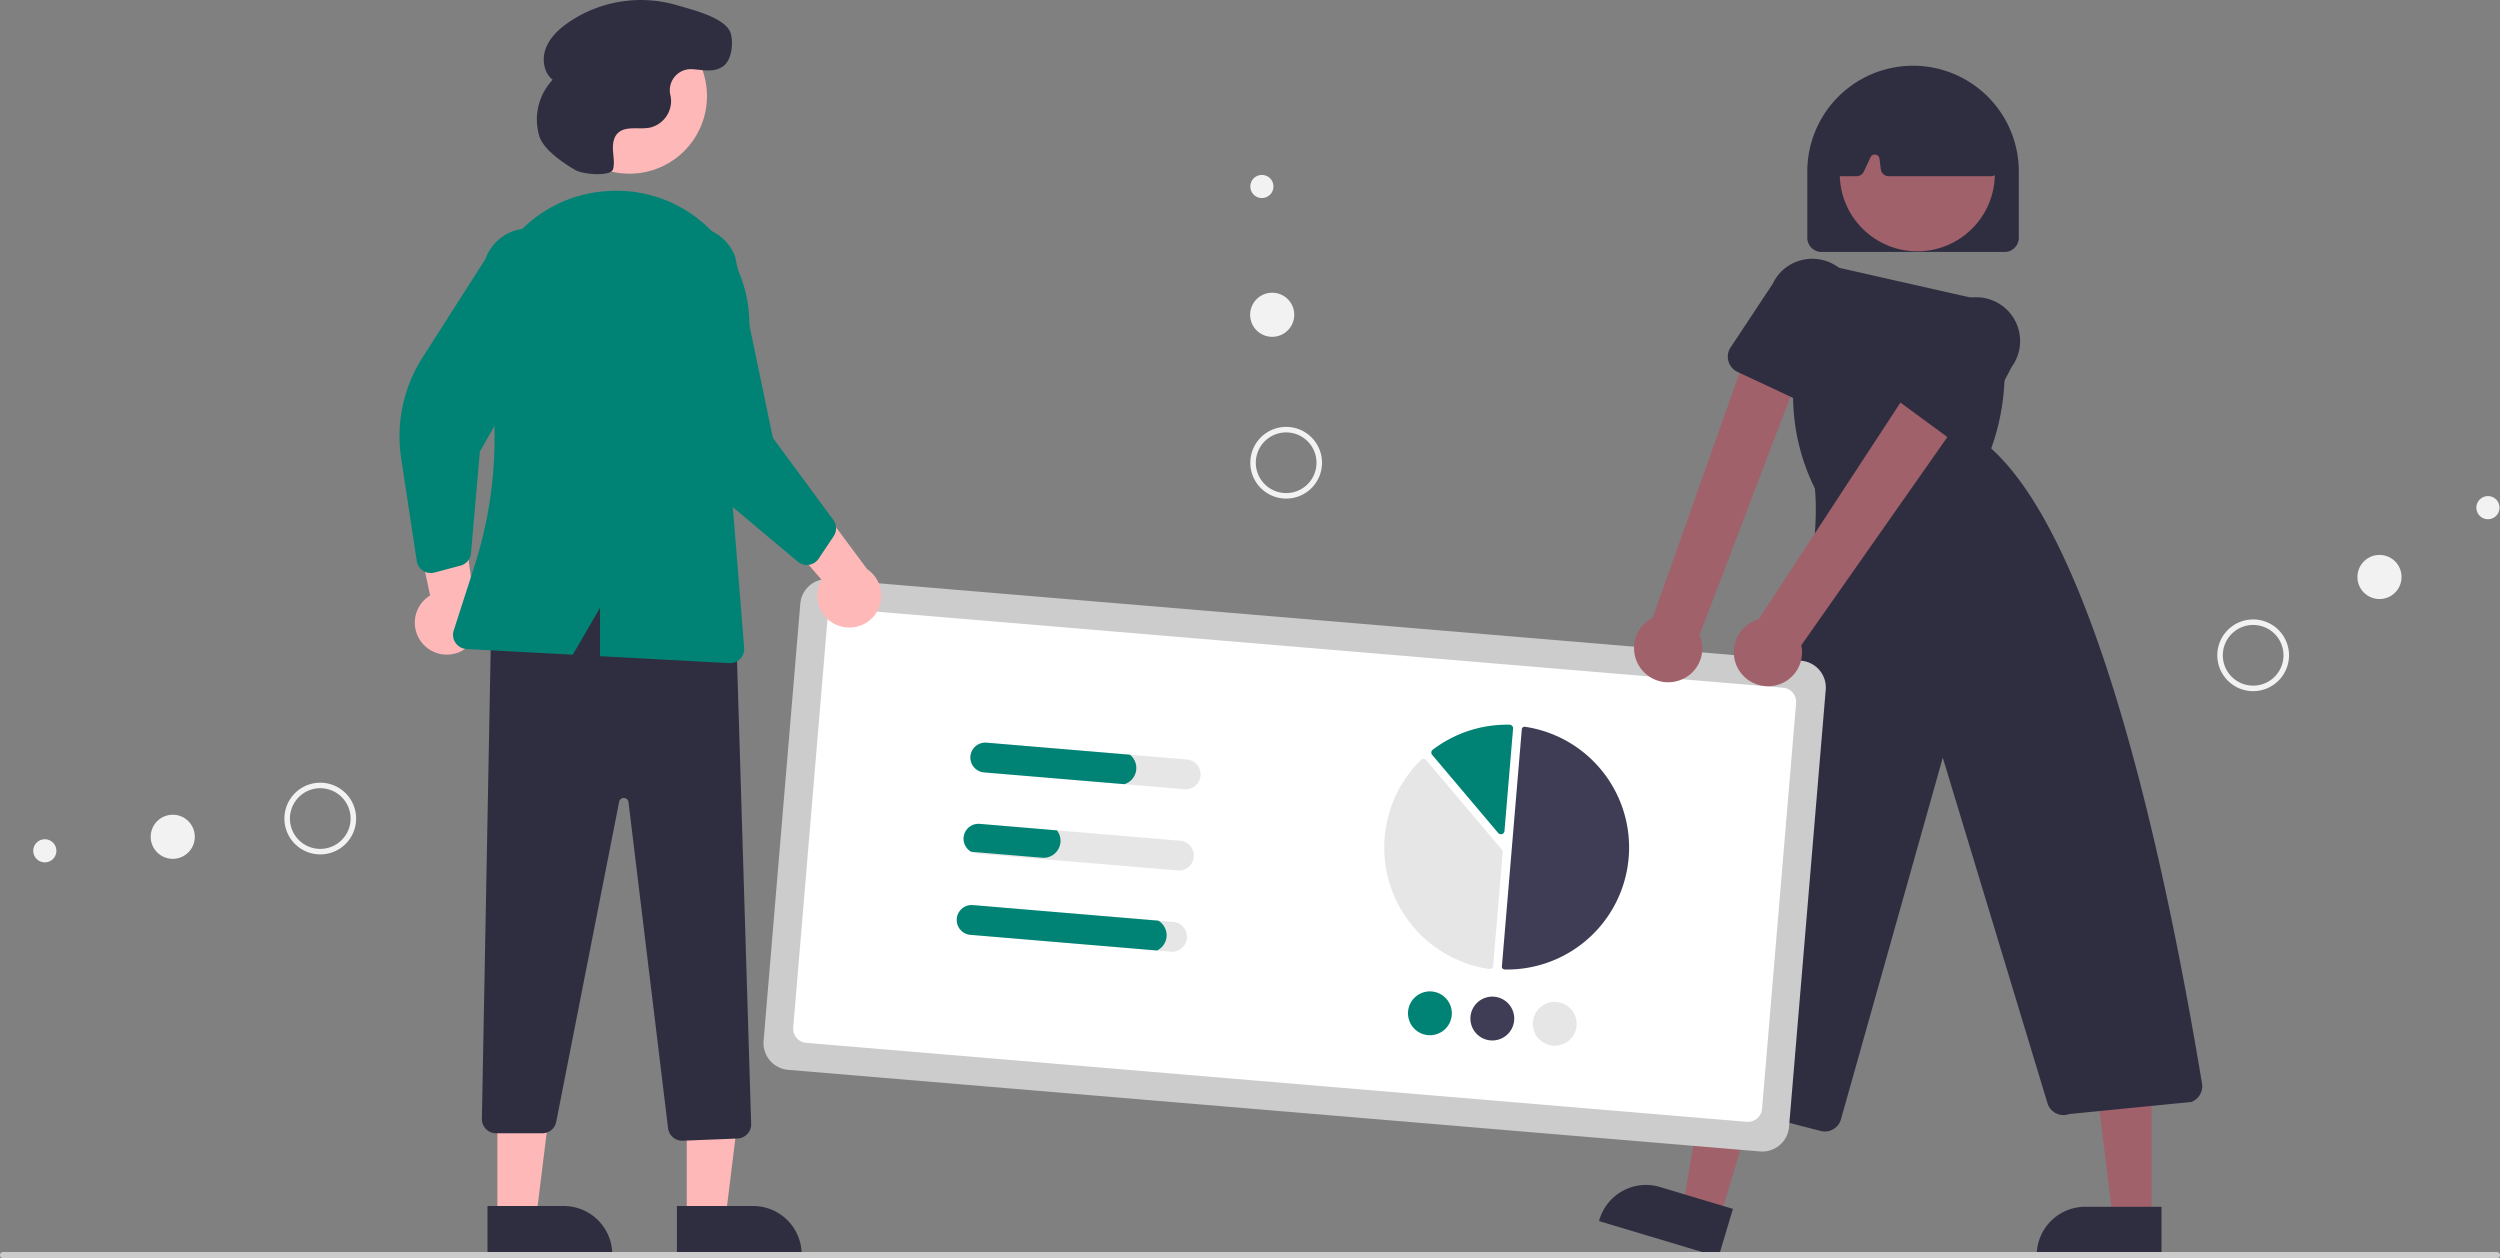<svg xmlns="http://www.w3.org/2000/svg" width="792" height="398.625" data-name="Layer 1"><rect width="100%" height="100%" fill="#808080" stroke="none"/><path fill="#2f2e41" d="M635.056 79.822h-58a4.505 4.505 0 0 1-4.5-4.5v-21a33.5 33.5 0 1 1 67 0v21a4.505 4.505 0 0 1-4.5 4.5Z"/><path fill="#a0616a" d="m544.851 385.91-11.743-3.522 7.994-46.97 17.332 5.197-13.583 45.295z"/><path fill="#2f2e41" d="m544.432 398.191-37.864-11.354.143-.48a15.386 15.386 0 0 1 19.157-10.318h.001l23.127 6.935Z"/><path fill="#a0616a" d="M681.636 386.307h-12.26l-5.832-47.288 18.094.001-.002 47.287z"/><path fill="#2f2e41" d="m684.762 398.191-39.53-.001v-.5a15.386 15.386 0 0 1 15.386-15.386h24.145Z"/><circle cx="607.403" cy="55.054" r="24.561" fill="#a0616a"/><path fill="#2f2e41" d="M578.109 358.462a5.216 5.216 0 0 1-1.312-.167l-49.22-12.798a5.285 5.285 0 0 1-3.622-6.957c29.841-80.26 54.276-149.493 51-183.796a66.141 66.141 0 0 1-6.899-30.014l.35-34.68a6.792 6.792 0 0 1 8.294-6.556l55.066 12.467.312 1.039a72.25 72.25 0 0 1-1.262 45.078c32.462 29.307 54.229 125.521 66.784 201.2a5.312 5.312 0 0 1-3.299 5.794l-.155.038-38.608 3.816a5.284 5.284 0 0 1-6.894-3.423l-33.172-109.466-32.26 114.576a5.321 5.321 0 0 1-5.103 3.85ZM630.749 55.822h-32.427a2.504 2.504 0 0 1-2.48-2.19l-.42-3.36a1.5 1.5 0 0 0-2.848-.447l-2.126 4.554a2.51 2.51 0 0 1-2.265 1.443h-4.926a2.5 2.5 0 0 1-2.489-2.739l1.942-20.286a2.52 2.52 0 0 1 1.43-2.036c14.85-6.933 29.909-6.924 44.76.026a2.504 2.504 0 0 1 1.414 1.92l2.91 20.26a2.5 2.5 0 0 1-2.476 2.855Z"/><path fill="#ccc" d="m557.583 364.776-307.917-25.85a8.51 8.51 0 0 1-7.76-9.181l11.63-138.513a8.51 8.51 0 0 1 9.18-7.759l307.917 25.85a8.51 8.51 0 0 1 7.76 9.181l-11.629 138.513a8.51 8.51 0 0 1-9.181 7.759Z"/><path fill="#fff" d="m553.353 355.39-297.952-25.014a4.505 4.505 0 0 1-4.107-4.86l10.791-128.548a4.505 4.505 0 0 1 4.86-4.108l297.953 25.013a4.505 4.505 0 0 1 4.108 4.86l-10.792 128.548a4.505 4.505 0 0 1-4.86 4.108Z"/><path fill="#3f3d56" d="M476.605 307.133q.028.003.057.003a38.66 38.66 0 0 0 6.456-76.893.882.882 0 0 0-.683.182.873.873 0 0 0-.33.617l-6.308 75.137a.885.885 0 0 0 .808.954Z"/><path fill="#e6e6e6" d="M451.054 240.413a1.138 1.138 0 0 1 .772.399l23.964 28.356a1.126 1.126 0 0 1 .264.826l-3.018 35.954a1.122 1.122 0 0 1-.425.792 1.14 1.14 0 0 1-.876.235 38.913 38.913 0 0 1-21.571-66.24 1.14 1.14 0 0 1 .848-.324Z"/><path fill="#008374" d="M478.304 229.584a1.143 1.143 0 0 1 .752.373 1.123 1.123 0 0 1 .288.854l-2.724 32.439a1.133 1.133 0 0 1-1.995.637l-20.911-24.744a1.136 1.136 0 0 1 .18-1.637 38.994 38.994 0 0 1 24.34-7.925c.024 0 .047.001.07.003ZM459.919 321.597a6.944 6.944 0 1 1-6.339-7.5 6.952 6.952 0 0 1 6.339 7.5Z"/><path fill="#3f3d56" d="M479.688 323.256a6.944 6.944 0 1 1-6.338-7.5 6.952 6.952 0 0 1 6.338 7.5Z"/><path fill="#e6e6e6" d="M499.458 324.916a6.944 6.944 0 1 1-6.339-7.5 6.952 6.952 0 0 1 6.339 7.5ZM376.026 240.607l-63.487-5.33a4.725 4.725 0 1 0-.79 9.418l63.486 5.33a4.725 4.725 0 1 0 .79-9.418ZM373.866 266.337l-63.487-5.33a4.722 4.722 0 0 0-2.689 8.836 4.662 4.662 0 0 0 1.898.581l63.487 5.33a4.725 4.725 0 1 0 .79-9.417ZM371.706 292.066l-63.487-5.33a4.725 4.725 0 1 0-.79 9.418l63.486 5.33a4.725 4.725 0 1 0 .79-9.418Z"/><path fill="#008374" d="m357.959 239.09-45.42-3.812a4.725 4.725 0 1 0-.79 9.417l44.473 3.733a5.38 5.38 0 0 0 1.737-9.337ZM334.823 263.06l-24.444-2.053a4.722 4.722 0 0 0-2.689 8.836l22.451 1.885a5.382 5.382 0 0 0 5.811-4.911 5.27 5.27 0 0 0-1.13-3.758ZM366.962 291.668l-58.743-4.931a4.725 4.725 0 1 0-.79 9.417l59.121 4.963a5.368 5.368 0 0 0 .412-9.449Z"/><path fill="#a0616a" d="M530.99 215.842a10.743 10.743 0 0 0 7.445-14.695l34.621-90.825-17.673-4.353-31.804 89.743a10.8 10.8 0 0 0 7.412 20.13Z"/><path fill="#2f2e41" d="M574.719 128.631a5.319 5.319 0 0 1-2.254-.5l-22.034-10.314a5.318 5.318 0 0 1-2.179-7.752l13.39-20.223a13.584 13.584 0 0 1 7.777-7.035 13.88 13.88 0 0 1 17.291 18.937l-6.898 23.095a5.317 5.317 0 0 1-5.093 3.792Z"/><path fill="#a0616a" d="M560.503 217.39a10.743 10.743 0 0 0 10.152-12.972l56.196-80.097-16.795-9-52.922 80.885a10.8 10.8 0 0 0 3.369 21.185Z"/><path fill="#2f2e41" d="M621.338 140.413a5.313 5.313 0 0 1-3.144-1.03l-19.616-14.39a5.316 5.316 0 0 1-.636-8.025L615 99.725a13.584 13.584 0 0 1 8.993-5.396 13.88 13.88 0 0 1 13.292 21.931l-11.244 21.318a5.32 5.32 0 0 1-4.702 2.835Z"/><path fill="#ffb8b8" d="M265.569 198.182a10.056 10.056 0 0 1-5.277-14.488l-23.36-27.044 18.415-2.396 19.36 26.048a10.11 10.11 0 0 1-9.138 17.88ZM133.905 203.897a10.056 10.056 0 0 1 2.362-15.238l-7.425-34.955 17.288 6.78 4.4 32.154a10.11 10.11 0 0 1-16.625 11.259ZM217.569 386.069l12.26-.001 5.832-47.288-18.094.001.002 47.288z"/><path fill="#2f2e41" d="M214.442 382.066H238.586a15.386 15.386 0 0 1 15.387 15.385v.5l-39.53.002Z"/><path fill="#ffb8b8" d="m157.569 386.069 12.26-.001 5.832-47.288-18.094.001.002 47.288z"/><path fill="#2f2e41" d="M154.442 382.066H178.586a15.386 15.386 0 0 1 15.387 15.385v.5l-39.53.002ZM216.114 361.38a4.526 4.526 0 0 1-4.47-3.957l-12.538-103.33a1.5 1.5 0 0 0-2.96-.11l-19.935 101.41a4.51 4.51 0 0 1-4.416 3.631H157.16a4.5 4.5 0 0 1-4.5-4.585l2.93-156.202.238-.143c21.348-12.71 46.51-13.543 76.926-2.54l.32.116 4.89 160.379a4.514 4.514 0 0 1-4.319 4.633l-17.355.695-.177.003Z"/><circle cx="199.408" cy="30.461" r="24.561" fill="#ffb8b8"/><path fill="#008374" d="M256.253 178.93a4.505 4.505 0 0 1-3.528-1.009l-25.185-21.134a46.374 46.374 0 0 1-16.024-28.44l-5.665-36.602a14.497 14.497 0 1 1 27.017-10.52l11.986 57.51 19.132 25.968a4.515 4.515 0 0 1 .119 5.17l-4.746 7.101a4.506 4.506 0 0 1-2.09 1.686 4.454 4.454 0 0 1-1.016.27ZM134.013 180.797a4.505 4.505 0 0 1-1.982-3.088l-4.941-32.504a46.373 46.373 0 0 1 6.763-31.936l19.932-31.217a14.497 14.497 0 1 1 27.23 9.954l-29.001 51.089-2.797 32.133a4.515 4.515 0 0 1-3.326 3.959l-8.255 2.195a4.506 4.506 0 0 1-2.683-.116 4.455 4.455 0 0 1-.94-.47Z"/><path fill="#008374" d="M226.273 74.078a41.823 41.823 0 0 0-33.537-13.56q-.616.039-1.227.087h-.001a41.734 41.734 0 0 0-30.16 16.646 42.362 42.362 0 0 0-7.525 34.145 132.361 132.361 0 0 1-3.496 67.876l-6.589 20.459a4.499 4.499 0 0 0 4.042 5.872l33.685 1.81 8.62-14.889v15.353l40.941 2.201c.082.005.163.007.243.007a4.5 4.5 0 0 0 4.484-4.861l-4.627-57.382 5.804-38.973a42.09 42.09 0 0 0-10.657-34.79Z"/><path fill="#2f2e41" d="M182.338 53.908c2.274 1.309 11.263 2.176 11.903-.368l.014-.056c.445-1.864.075-3.81-.053-5.723s.06-4.013 1.362-5.42c2.428-2.62 6.748-1.231 10.259-1.894a8.664 8.664 0 0 0 6.74-9.253c-.05-.397-.129-.795-.217-1.193a6.673 6.673 0 0 1 6.927-8.081c3.548.203 7.378 1.278 10.314-1.35 2.27-2.033 2.824-7.323 1.826-10.202C229.737 5.53 219 2.997 214.311 1.605a40.62 40.62 0 0 0-34.43 5.65c-2.961 2.086-5.727 4.709-6.989 8.105s-.653 7.68 2.193 9.922a18.332 18.332 0 0 0-4.246 17.806c1.405 4.53 8.114 8.872 11.5 10.82Z"/><path fill="#ccc" d="M791 398.625H1a1 1 0 0 1 0-2h790a1 1 0 0 1 0 2Z"/><path fill="#f2f2f2" d="M714.713 218.92a11.358 11.358 0 1 1 10.41-12.233 11.358 11.358 0 0 1-10.41 12.233Zm-.14-1.742a9.61 9.61 0 1 0-10.351-8.807 9.61 9.61 0 0 0 10.351 8.807Z"/><circle cx="753.822" cy="182.788" r="6.989" fill="#f2f2f2"/><circle cx="788.177" cy="160.829" r="3.671" fill="#f2f2f2"/><path fill="#f2f2f2" d="M401.341 137.027a11.358 11.358 0 1 1-3.454 15.686 11.37 11.37 0 0 1 3.454-15.686Zm11.291 17.668a9.61 9.61 0 1 0-13.273-2.923 9.621 9.621 0 0 0 13.273 2.923Z"/><circle cx="403.035" cy="99.718" r="6.989" fill="#f2f2f2"/><circle cx="399.764" cy="59.076" r="3.671" fill="#f2f2f2"/><path fill="#f2f2f2" d="M92.07 265.707a11.358 11.358 0 1 1 15.78 3 11.37 11.37 0 0 1-15.78-3Zm17.335-11.797a9.61 9.61 0 1 0-2.538 13.352 9.621 9.621 0 0 0 2.538-13.352Z"/><circle cx="54.728" cy="265.092" r="6.989" fill="#f2f2f2"/><circle cx="14.197" cy="269.537" r="3.671" fill="#f2f2f2"/></svg>
